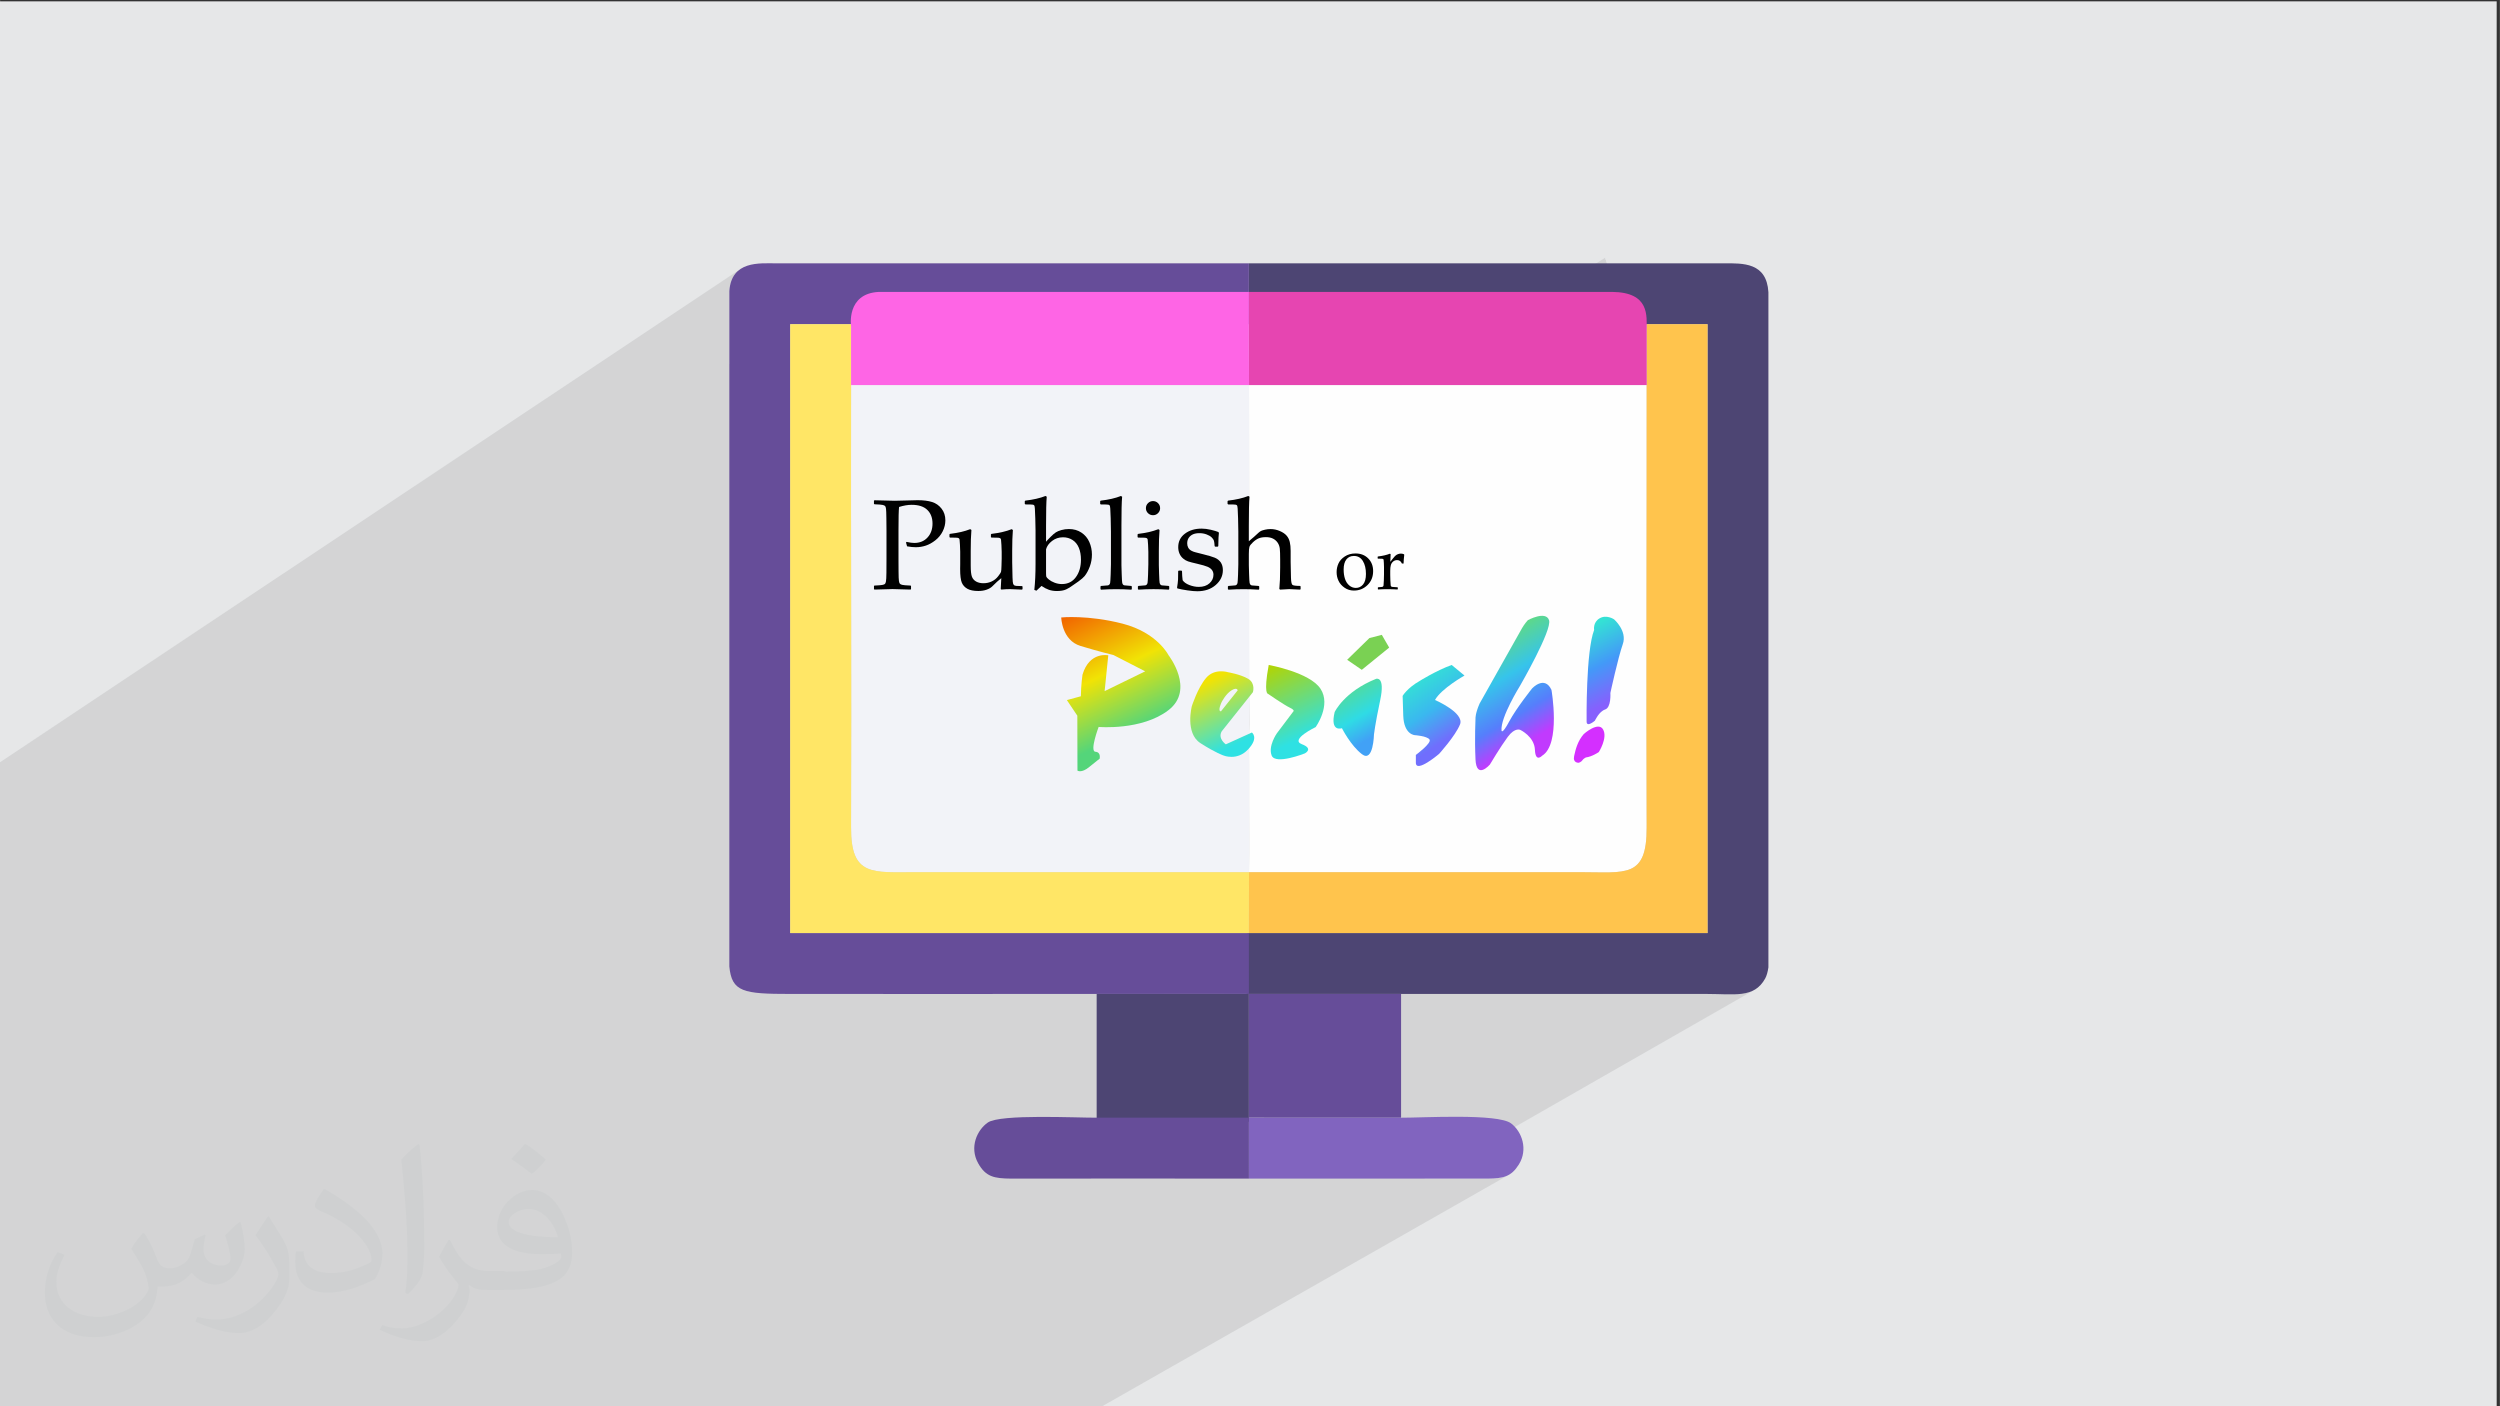 <?xml version="1.0" encoding="UTF-8"?>
<!DOCTYPE svg PUBLIC "-//W3C//DTD SVG 1.1//EN" "http://www.w3.org/Graphics/SVG/1.1/DTD/svg11.dtd">
<!-- Creator: CorelDRAW 2020 (64-Bit) -->
<svg xmlns="http://www.w3.org/2000/svg" xml:space="preserve" width="3.703in" height="2.083in" version="1.1" style="shape-rendering:geometricPrecision; text-rendering:geometricPrecision; image-rendering:optimizeQuality; fill-rule:evenodd; clip-rule:evenodd"
viewBox="0 0 3703.33 2083.33"
 xmlns:xlink="http://www.w3.org/1999/xlink"
 xmlns:xodm="http://www.corel.com/coreldraw/odm/2003">
 <rect x="0" y="0" width="3703.33" height="2083.33" fill="#333333" stroke="none"/>
 <defs>
  <style type="text/css">
   <![CDATA[
    .fil5 {fill:#4D4573}
    .fil6 {fill:#664D99}
    .fil9 {fill:#8164BF}
    .fil20 {fill:#E645B1}
    .fil0 {fill:#E6E7E8}
    .fil3 {fill:#F2F3F8}
    .fil21 {fill:#FE65E5}
    .fil4 {fill:#FEFEFE}
    .fil8 {fill:#FFC44D}
    .fil7 {fill:#FFE666}
    .fil19 {fill:black;fill-rule:nonzero}
    .fil14 {fill:#7AD153;fill-rule:nonzero}
    .fil18 {fill:#D42FFF;fill-rule:nonzero}
    .fil1 {fill:#373435;fill-opacity:0.031}
    .fil2 {fill:#373435;fill-opacity:0.102}
    .fil16 {fill:url(#id0);fill-rule:nonzero}
    .fil13 {fill:url(#id1);fill-rule:nonzero}
    .fil11 {fill:url(#id2);fill-rule:nonzero}
    .fil10 {fill:url(#id3);fill-rule:nonzero}
    .fil17 {fill:url(#id4);fill-rule:nonzero}
    .fil12 {fill:url(#id5);fill-rule:nonzero}
    .fil15 {fill:url(#id6);fill-rule:nonzero}
   ]]>
  </style>
  <linearGradient id="id0" gradientUnits="userSpaceOnUse" x1="2195.76" y1="960.26" x2="2275.07" y2="1093.01">
   <stop offset="0" style="stop-opacity:1; stop-color:#5DD88B"/>
   <stop offset="0.349" style="stop-opacity:1; stop-color:#36C4EB"/>
   <stop offset="0.722" style="stop-opacity:1; stop-color:#567EFC"/>
   <stop offset="1" style="stop-opacity:1; stop-color:#C13AFE"/>
  </linearGradient>
  <linearGradient id="id1" gradientUnits="userSpaceOnUse" x1="2000.68" y1="1025.67" x2="2037.15" y2="1089.48">
   <stop offset="0" style="stop-opacity:1; stop-color:#4DDBA6"/>
   <stop offset="0.51" style="stop-opacity:1; stop-color:#2FDBE5"/>
   <stop offset="1" style="stop-opacity:1; stop-color:#41A1F6"/>
  </linearGradient>
  <linearGradient id="id2" gradientUnits="userSpaceOnUse" x1="1790.55" y1="1008.87" x2="1835.32" y2="1101.41">
   <stop offset="0" style="stop-opacity:1; stop-color:#F1E305"/>
   <stop offset="1" style="stop-opacity:1; stop-color:#2EE1E3"/>
  </linearGradient>
  <linearGradient id="id3" gradientUnits="userSpaceOnUse" x1="1660.04" y1="1090.24" x2="1576.45" y2="915.45">
   <stop offset="0" style="stop-opacity:1; stop-color:#54D57A"/>
   <stop offset="0.478" style="stop-opacity:1; stop-color:#F1E305"/>
   <stop offset="1" style="stop-opacity:1; stop-color:#F26600"/>
  </linearGradient>
  <linearGradient id="id4" gradientUnits="userSpaceOnUse" x1="2340.36" y1="937.31" x2="2392.13" y2="1035.59">
   <stop offset="0" style="stop-opacity:1; stop-color:#34E1D5"/>
   <stop offset="0.51" style="stop-opacity:1; stop-color:#4399F8"/>
   <stop offset="1" style="stop-opacity:1; stop-color:#8660FD"/>
  </linearGradient>
  <linearGradient id="id5" gradientUnits="userSpaceOnUse" x1="1878.64" y1="986.89" x2="1929.11" y2="1093.37">
   <stop offset="0" style="stop-opacity:1; stop-color:#B3D401"/>
   <stop offset="1" style="stop-opacity:1; stop-color:#2EE1E3"/>
  </linearGradient>
  <linearGradient id="id6" gradientUnits="userSpaceOnUse" x1="2099.92" y1="1004.53" x2="2154.74" y2="1087.25">
   <stop offset="0" style="stop-opacity:1; stop-color:#34E1D5"/>
   <stop offset="0.51" style="stop-opacity:1; stop-color:#3AB8EF"/>
   <stop offset="1" style="stop-opacity:1; stop-color:#706EFD"/>
  </linearGradient>
 </defs>
 <g id="Layer_x0020_1">
  <polygon class="fil0" points="-4.79,2 3698.54,2 3698.54,2085.19 -4.79,2085.19 "/>
  <path class="fil1" d="M214.35 1827.91c7,11 12,21 16,32 3,7 5,19 21,19 5,0 11,-1 17,-5 7,-3 12,-9 14,-17l6 -21 15 -7 1 1c-2,8 -3,16 -3,21 0,18 15,24 27,24 7,0 13,-4 13,-10 0,-8 -4,-23 -8,-35 7,-7 14,-14 22,-20l1 1c4,15 6,30 6,40 0,10 -4,20 -8,27 -7,14 -20,25 -36,25 -12,0 -25,-6 -34,-17l-1 0c-9,11 -22,20 -43,20l-7 0c-1,14 -4,24 -9,33 -13,25 -50,42 -85.01,42 -49,0 -73.01,-28 -73.01,-66 0,-23 8,-45 19,-60l10 4c-7,14 -12,27 -12,40 0,35 29,52 62,52 31,0 68.01,-19 75.01,-42 -3,-25 -12,-36 -26,-59 4,-7 10,-15 17,-23l1 0 0 0 0 0 0 0 2 1 0 0 0.02 -0.01 -0.01 0.01 0 0 0 0 0 0 0 0 0 0 0 0 0 0 0 0 0 0 0 0 0 0zm564.05 -133.01c10,6 20,14 30,23 -6,8 -12,15 -21,21 -10,-8 -20,-15 -30,-22 7,-8 14,-15 20,-22l0 0 0 0 0 0 1 0 0 0 0 0zm5 96.01c-17,0 -30,11 -30,19 0,17 33,23 73.01,23 -5,-20 -22,-42 -43,-42l-0.01 0zm-37 93.01c22,0 41,-1 55,-4 16,-4 30,-12 30,-18 0,-2 0,-3 -1,-5 -9,1 -19,1 -29,1 -29,0 -52,-7 -61,-23 -2,-5 -4,-10 -4,-16 0,-16 7,-32 19,-42 10,-9 21,-14 33,-14 20,0 37,16 48,42 6,14 11,30 11,51 0,14 -4,25 -12,34 -16,15 -45,21 -90.01,21l-20 0 0 0 -5 0c-11,0 -19,-2 -25,-7l-1 0c0,3 1,5 1,7 0,10 -3,23 -10,33 -20,30 -42,43 -60,43 -19,0 -42,-7 -63,-17l4 -7c7,3 16,5 29,5 34,0 78.01,-33 84.01,-64 -1,-3 -4,-6 -7,-10 -10,-12 -16,-22 -22,-32 5,-10 10,-18 14,-25l2 0c14,29 28,46 57,46l5 0 0 0 21 0 0 0 0 0 0 0 -3 1 0 0 0 0zm-146.01 31c2,-14 3,-29 3,-43l0 -21c0,-39 -5,-96.01 -9,-133.01 7,-8 17,-17 25,-23l2 1c5,47 7,101.01 7,151.01 0,13 -1,26 -2,35 -1,12 -8,21 -22,35l-3 -1 0 0 0 0 0 0 -1 -1 0 0 0 0zm-151.02 -62.01c1,18 10,33 41,33 20,0 36,-5 55,-14 3,-1 5,-3 5,-5 0,-12 -9,-27 -24,-41 -14,-13 -34,-25 -52,-32 -6,-3 -8,-5 -8,-8 0,-5 7,-16 13,-24l2 0c20,11 43,27 60,44 15,16 25,33 25,51 0,13 -4,26 -11,38 -22,11 -46,20 -70.01,20 -29,0 -48,-14 -48,-45 0,-3 0,-9 1,-16l10 0 0 0 0 0 0 0 1 -1 0 0 0 0 0.01 0zm-52 -52l18 29c7,11 13,22 13,41l0 24c0,19 -12,39 -32,60 -15,14 -29,20 -42,20 -19,0 -40,-6 -65,-17l3 -7c8,2 17,4 28,4 36,0 72.01,-26 89.01,-58 2,-4 3,-7 3,-9 0,-4 -2,-8 -4,-11 -9,-17 -19,-33 -30,-47 6,-9 12,-18 18,-27l1 0 0 -2 0 0 0 0 -0.01 0z"/>
  <polygon class="fil2" points="2114.7,1745.98 2124.86,1745.99 2135.03,1746 2145.19,1746 2155.36,1746.01 2165.52,1746.02 2175.69,1746.03 2185.85,1746.04 2204.19,1746.04 2208.33,1745.96 2212.22,1745.81 2215.89,1745.57 2219.34,1745.21 2222.59,1744.72 2225.67,1744.09 2228.58,1743.28 2231.35,1742.28 2233.97,1741.07 1629.81,2084.93 1609.35,2084.93 1591.52,2084.93 1518.03,2084.93 1459.07,2084.93 1332.2,2084.93 1313.44,2084.93 1275.19,2084.93 1270.07,2084.93 1264.95,2084.93 1259.8,2084.93 1124.45,2084.93 1114.53,2084.93 1052.85,2084.93 1030.04,2084.93 989.41,2084.93 976.86,2084.93 935.92,2084.93 922.31,2084.93 906.6,2084.93 845.63,2084.93 837.31,2084.93 815.53,2084.93 815.52,2084.93 812.18,2084.93 800.46,2084.93 752.78,2084.93 735.31,2084.93 735.17,2084.93 732.92,2084.93 731.63,2084.93 729.82,2084.93 689.07,2084.93 671.61,2084.93 671.39,2084.93 669.41,2084.93 666.66,2084.93 665.94,2084.93 658.69,2084.93 657.78,2084.93 646.2,2084.93 645.61,2084.93 617.46,2084.93 615.65,2084.93 614.55,2084.93 600.98,2084.93 575.72,2084.93 570.65,2084.93 555.65,2084.93 552.91,2084.93 529.96,2084.93 528.56,2084.93 523.98,2084.93 521.96,2084.93 520.49,2084.93 498.58,2084.93 498.2,2084.93 496.8,2084.93 482.06,2084.93 476.49,2084.93 454.39,2084.93 432.63,2084.93 426.11,2084.93 392.69,2084.93 387.16,2084.93 377.89,2084.93 377.8,2084.93 368.47,2084.93 367.12,2084.93 339.88,2084.93 336.75,2084.93 335.41,2084.93 329.06,2084.93 323.32,2084.93 318.32,2084.93 310.46,2084.93 290.91,2084.93 289.95,2084.93 284.32,2084.93 265.14,2084.93 261.28,2084.93 251.07,2084.93 228.76,2084.93 227.72,2084.93 225.61,2084.93 213.35,2084.93 211.85,2084.93 193.83,2084.93 175.1,2084.93 169.13,2084.93 169.09,2084.93 165.47,2084.93 126.4,2084.93 102.57,2084.93 96.3,2084.93 96.01,2084.93 94.13,2084.93 92.57,2084.93 91.45,2084.93 88.5,2084.93 83.5,2084.93 81.3,2084.93 78.43,2084.93 75.36,2084.93 70.91,2084.93 70.45,2084.93 70.25,2084.93 70.18,2084.93 67.32,2084.93 66.98,2084.93 66.15,2084.93 65.54,2084.93 54.86,2084.93 53.02,2084.93 52.14,2084.93 47.78,2084.93 47.71,2084.93 46.44,2084.93 45.85,2084.93 44.67,2084.93 40.54,2084.93 36.97,2084.93 34.45,2084.93 32.2,2084.93 29.85,2084.93 29.79,2084.93 29.73,2084.93 29.48,2084.93 29.27,2084.93 28.24,2084.93 26.34,2084.93 23.45,2084.93 22.64,2084.93 22.63,2084.93 20.4,2084.93 19.91,2084.93 19.49,2084.93 10.14,2084.93 8.13,2084.93 2.54,2084.93 -0.77,2084.93 -1.67,2084.93 -1.67,2084.82 -1.67,2082.26 -1.67,2079.36 -1.67,2077.43 -1.67,2077.43 -1.67,2073.89 -1.67,2064.76 -1.67,2062.61 -1.67,2062.17 -1.67,2061.7 -1.67,2057.33 -1.67,2057.3 -1.67,2055.06 -1.67,2048.08 -1.67,2046.92 -1.67,2046.51 -1.67,2045.64 -1.67,2043.31 -1.67,2038.39 -1.67,2030.26 -1.67,2025.3 -1.67,2018.63 -1.67,2018.44 -1.67,2017.87 -1.67,2016.87 -1.67,2009.67 -1.67,2008.97 -1.67,2007.33 -1.67,2005.05 -1.67,2004.91 -1.67,2004.88 -1.67,2003.61 -1.67,2003.13 -1.67,2000.02 -1.67,1999.81 -1.67,1997.33 -1.67,1992.63 -1.67,1992.57 -1.67,1992.56 -1.67,1988.26 -1.67,1987.8 -1.67,1984.2 -1.67,1982.83 -1.67,1980.54 -1.67,1980.47 -1.67,1978.72 -1.67,1977.49 -1.67,1976.08 -1.67,1973.65 -1.67,1973.3 -1.67,1965.6 -1.67,1965.34 -1.67,1963.35 -1.67,1961.61 -1.67,1961.46 -1.67,1960.88 -1.67,1960.54 -1.67,1959.45 -1.67,1956.45 -1.67,1954.36 -1.67,1954 -1.67,1953.35 -1.67,1953.09 -1.67,1952.75 -1.67,1950.39 -1.67,1950.08 -1.67,1949.22 -1.67,1946.81 -1.67,1946.29 -1.67,1942.7 -1.67,1941 -1.67,1940.56 -1.67,1940.5 -1.67,1939.23 -1.67,1939.04 -1.67,1938.78 -1.67,1937.55 -1.67,1937.35 -1.67,1937.25 -1.67,1936.94 -1.67,1934.64 -1.67,1934.36 -1.67,1928.89 -1.67,1928.65 -1.67,1926.18 -1.67,1924.97 -1.67,1923.56 -1.67,1922.6 -1.67,1922.25 -1.67,1920.33 -1.67,1919.87 -1.67,1918.63 -1.67,1918.19 -1.67,1917.44 -1.67,1916.38 -1.67,1913.67 -1.67,1912.63 -1.67,1910.84 -1.67,1908.76 -1.67,1908.68 -1.67,1907.06 -1.67,1905.46 -1.67,1902.91 -1.67,1901.6 -1.67,1900.88 -1.67,1900.6 -1.67,1899.61 -1.67,1899.4 -1.67,1898.07 -1.67,1897.02 -1.67,1896.77 -1.67,1895.92 -1.67,1893.3 -1.67,1893.05 -1.67,1891.91 -1.67,1891.65 -1.67,1889.12 -1.67,1887.85 -1.67,1884.25 -1.67,1883.9 -1.67,1880.69 -1.67,1875.56 -1.67,1866.74 -1.67,1866.08 -1.67,1865.39 -1.67,1864.04 -1.67,1863.26 -1.67,1860.02 -1.67,1857.63 -1.67,1855.54 -1.67,1855.39 -1.67,1852.33 -1.67,1847.24 -1.67,1846.92 -1.67,1842.55 -1.67,1841.45 -1.67,1841.15 -1.67,1840.91 -1.67,1840.4 -1.67,1837.89 -1.67,1836.18 -1.67,1831.92 -1.67,1828.63 -1.67,1828.28 -1.67,1827.56 -1.67,1826.89 -1.67,1826.36 -1.67,1824.82 -1.67,1823.62 -1.67,1822.13 -1.67,1821.51 -1.67,1820.42 -1.67,1818.65 -1.67,1816.63 -1.67,1813.1 -1.67,1803.57 -1.67,1801.68 -1.67,1798.74 -1.67,1798.32 -1.67,1794.87 -1.67,1794.03 -1.67,1791.28 -1.67,1791.05 -1.67,1787.93 -1.67,1787.8 -1.67,1787.67 -1.67,1786.23 -1.67,1786.05 -1.67,1785.85 -1.67,1783.71 -1.67,1782.11 -1.67,1780.98 -1.67,1779.32 -1.67,1777.69 -1.67,1774.72 -1.67,1767.34 -1.67,1766.88 -1.67,1761.72 -1.67,1750.84 -1.67,1745.42 -1.67,1745.41 -1.67,1738.68 -1.67,1736.52 -1.67,1731.2 -1.67,1730.94 -1.67,1730.64 -1.67,1726.59 -1.67,1725.64 -1.67,1725.3 -1.67,1722.54 -1.67,1720.46 -1.67,1717.27 -1.67,1713.66 -1.67,1709.17 -1.67,1709.01 -1.67,1702.36 -1.67,1700.87 -1.67,1700.2 -1.67,1699.87 -1.67,1698.43 -1.67,1695.96 -1.67,1693.84 -1.67,1688.88 -1.67,1685.2 -1.67,1684.89 -1.67,1678.94 -1.67,1678.89 -1.67,1675.02 -1.67,1669.95 -1.67,1667.21 -1.67,1666.18 -1.67,1662.99 -1.67,1661.69 -1.67,1646.67 -1.67,1638.53 -1.67,1629.05 -1.67,1619.31 -1.67,1613.62 -1.67,1606.62 -1.67,1605.43 -1.67,1594.07 -1.67,1580.64 -1.67,1575.37 -1.67,1394.23 -1.67,1394.22 -1.67,1368.21 -1.67,1362.12 -1.67,1329.97 -1.67,1312.63 -1.67,1281.76 -1.67,1253.71 -1.67,1150.76 -1.67,1130.26 1097.14,398.28 1092.83,401.58 1089.02,405.65 1085.78,410.56 1083.2,416.39 1081.36,423.22 1080.33,431.12 1080.33,539.81 1170.52,480.3 1170.53,480.3 1215.7,480.3 1279.86,438.07 1274.77,441.46 1270.63,445.38 1267.35,449.69 1264.82,454.25 1262.96,458.91 1261.67,463.55 1260.85,468.02 1260.42,472.19 1260.28,475.91 1260.33,479.04 1260.41,480.3 1709.71,480.3 1850,390.11 1850,432.46 1850.04,432.44 1850.01,480.3 2170.19,480.3 2174.41,477.65 2170.25,480.3 2220.92,480.3 2377.76,381.84 2379.1,385.84 2380.54,390.4 2382.08,395.43 2383.7,400.84 2385.41,406.54 2387.18,412.43 2389,418.44 2390.87,424.46 2392.78,430.42 2394.72,436.22 2396.67,441.76 2398.63,446.97 2400.58,451.75 2402.52,456 2404.43,459.65 2406.31,462.59 2411.44,461.52 2416.36,460.44 2421.11,459.34 2425.7,458.24 2430.14,457.12 2434.46,455.99 2438.68,454.85 2442.81,453.7 2446.87,452.55 2450.89,451.39 2454.87,450.22 2458.84,449.05 2462.82,447.87 2466.82,446.7 2470.87,445.51 2474.98,444.33 2479.17,443.14 2483.46,441.96 2487.87,440.77 2492.42,439.59 2497.12,438.41 2502,437.22 2507.07,436.05 2512.35,434.88 2517.86,433.71 2523.62,432.55 2529.65,431.4 2535.96,430.25 2542.58,429.11 2549.52,427.98 2556.81,426.86 2564.45,425.76 2476.53,480.3 2529.47,480.3 2529.47,1382.26 2373.37,1472.45 2385.53,1472.45 2399.62,1472.45 2413.71,1472.45 2427.81,1472.45 2441.9,1472.45 2455.99,1472.45 2470.09,1472.45 2484.18,1472.45 2498.27,1472.45 2512.36,1472.45 2526.46,1472.45 2534.36,1472.52 2541.94,1472.69 2549.18,1472.9 2556.1,1473.07 2562.7,1473.16 2568.98,1473.09 2574.94,1472.79 2580.59,1472.21 2585.94,1471.28 2590.97,1469.94 2595.7,1468.12 2600.12,1465.76 2110.39,1745.98 2110.39,1745.98 2109.44,1746.52 "/>
  <g id="_2847198393744">
   <path class="fil0" d="M1724.1 1172.47l83.5 11.76c6.06,-60.17 25.35,-106.88 37.01,-160.43l-81.87 -26.88c-7.52,36.96 -44.9,140.44 -38.64,175.55z"/>
   <path class="fil0" d="M2377.76 381.84c6.83,19.68 18.63,67.07 28.55,80.75 55.79,-11.35 74.62,-25.08 158.14,-36.84l-11.74 -85.13c-64.38,7.41 -117.07,25.46 -174.95,41.21l-0 0.01z"/>
   <path class="fil0" d="M2118.65 622.95c13.19,-5.98 23.04,-16.64 33.67,-24.52 11.47,-8.48 22.07,-16.53 33.28,-24.11 14.91,-10.11 52.95,-36.5 70.02,-42.76l-41.06 -75.41c-35.94,12.9 -124.2,79.83 -148.5,101.52l52.59 65.28z"/>
   <path class="fil0" d="M1856.01 801.3c-6.72,9.3 -13.5,19.27 -18.12,31.04l2.36 1.8c16.09,12.24 53.36,31.75 71.38,40.01 15.97,-23.92 29.11,-47.89 44.44,-70.3 9.83,-14.35 43.12,-55.34 47.47,-67.55 -19.92,-9.63 -48.76,-41.5 -64.84,-50.18 -15.5,12.83 -71.33,91.44 -82.69,115.19l-0 -0.01z"/>
   <path class="fil0" d="M1713 1354.47c2.11,32.13 12.51,154.47 25.03,174.94l81.14 -20.02c-1.74,-23.89 -9.69,-53.59 -13.09,-79.36 -3.67,-27.74 -5.79,-54.16 -7.08,-81.97 -15.63,0.46 -31.26,1.16 -46.88,1.78l-31.41 1.85c-8.74,2 -4.74,1.15 -7.71,2.78l-0 -0z"/>
   <path class="fil3" d="M1850.2 1292.08c0.89,-34.78 0.2,-70.37 0.2,-105.24 0,-18.04 0,-36.08 0,-54.12 0,-113.33 6.16,-239.8 0.1,-350.34l-0.29 -211.93 -589.5 -0.01c-0.47,218.48 0.78,437.03 -0.04,655.49 -0.28,72.7 31.46,66.15 96.25,66.15l493.27 0 0.01 0z"/>
   <path class="fil4" d="M1850.5 782.37c-0.27,273.76 1.14,241.09 0.71,290.18 -1.6,21.18 -0.81,38.36 -0.81,60.16 0,18.04 0,36.08 0,54.12 0,34.87 0.69,70.46 -0.2,105.24l489.86 0c68.24,0 99.52,9.48 99.24,-66.15 -0.81,-218.44 0.16,-437.01 -0.02,-655.46l-589.06 -0.01 0.29 211.93 -0.01 -0.01z"/>
   <path class="fil5" d="M1850 480.3l679.46 0 0 901.95 -681.81 0 -1.15 90.19 228.98 0.01c150.33,0 300.64,0 450.97,0 43.05,0 71.85,6.97 88.42,-22.83 2.24,-4.03 3.77,-9.73 4.79,-16.48l0 -92.98 0 -907.27c-2.65,-44.39 -37.85,-42.87 -66.14,-42.8 -38.07,0.1 -665.45,0 -703.53,0l0.01 90.2 0 0.01z"/>
   <path class="fil6" d="M1624.51 1472.44l225.51 0.01 -0.02 -90.19 -679.47 0 0 -901.95 679.48 0 -0.01 -90.2c-37.07,0 -663.44,0.05 -700.52,0 -24.49,-0.03 -65.99,-4.16 -69.15,41.02l0 229.57 0 676.47 0 94.55c3.6,37.91 20.81,40.74 90.19,40.74 151.33,0 302.66,0.15 453.98,-0.01l0.01 -0.01z"/>
   <path class="fil7" d="M1850 1382.26l0.2 -90.18 -493.27 0c-64.79,0 -96.53,6.54 -96.26,-66.15 0.82,-218.46 -0.43,-437.01 0.04,-655.49l0 -90.13 -90.19 0 0 901.95 679.47 0 0.01 0z"/>
   <path class="fil8" d="M2439.28 570.46c0.18,218.46 -0.8,437.02 0.02,655.46 0.28,75.63 -31,66.15 -99.24,66.15l-489.86 0 -0.2 90.18 679.47 0 0 -901.95 -90.2 0 0.01 90.16 0 -0z"/>
   <polygon class="fil5" points="1624.51,1661.79 1850.04,1661.8 1850.01,1472.45 1624.51,1472.44 "/>
   <polygon class="fil6" points="1850.04,1655.8 2075.48,1655.81 2075.48,1472.45 1850.01,1472.45 "/>
   <path class="fil9" d="M1850.05 1746.04l5.26 0 5.26 0c108.42,-0.01 216.86,-0.14 325.28,0l18.34 0c22.74,-0.28 34.41,-2.78 45.76,-20.95 13.75,-22.02 4.94,-48.34 -11.49,-60.85 -19.76,-15.05 -131.31,-8.28 -162.98,-8.42l-225.44 -0.01 0.01 90.24 0 -0.01z"/>
   <path class="fil6" d="M1850.05 1746.04l-0.01 -90.24 -225.53 -0.01c-30.11,0.21 -142.7,-5.66 -161.24,7.17 -15.92,11.02 -27.6,36.46 -14.36,60.25 11.28,20.26 23.87,22.61 48.8,22.83l14 0c111,-0.28 222.04,-0.01 333.04,0l5.31 0 -0.01 0z"/>
   <path class="fil10" d="M1572.01 914.73c0,0 0.82,33.76 28.54,42.2 27.71,8.44 48.83,13.46 48.83,13.46l47.02 24.13 -60.11 29.35 5.43 -53.07c0,0 -27.95,-6.02 -38.2,28.74 0,0 -2.22,14.87 -2.43,31.95l-20.71 5.64 15.48 23.1 0.2 81.4c0,0 5.85,4.24 17.5,-5.43 11.65,-9.64 15.28,-12.06 15.28,-12.06 0,0 2.6,-9.84 -6.22,-10.46 -8.85,-0.61 4.82,-36.77 4.82,-36.77 0,0 63.94,5.64 103.51,-24.91 39.6,-30.55 0,-81.4 0,-81.4 0,0 -16.47,-33.35 -67.93,-46.65 -51.46,-13.29 -91,-9.22 -91,-9.22l-0.01 0z"/>
   <path class="fil11" d="M1854.41 1085.18l-38.58 17.49c0,0 -12.37,-8.44 -6.02,-19.31l46.13 -57.89c0,0 4.27,-13.26 -7.07,-19.89 -11.35,-6.63 -29.42,-9.64 -29.42,-9.64 0,0 -20.2,-6.63 -32.87,8.44 -12.68,15.07 -21.12,41.89 -21.12,41.89 0,0 -10.25,39.81 12.68,54.57 22.93,14.76 34.38,18.39 34.38,18.39 0,0 19.92,8.44 36.36,-9.06 16.4,-17.46 5.54,-25.01 5.54,-25.01l-0.01 0.02zm-44.83 -44.94c0,0 6.02,-12.2 14.63,-17.5 8.61,-5.3 9.19,0 9.19,0l-24.74 31.06c-5.57,0 0.92,-13.57 0.92,-13.57l0 0.01z"/>
   <path class="fil12" d="M1879.39 985.09c0,0 60.69,10.8 76.78,35.33 16.09,24.57 -7.24,56.72 -7.24,56.72 0,0 -38.58,18.49 -20.5,25.32 18.08,6.83 4.41,13.67 4.41,13.67 0,0 -43.43,17.29 -49.04,3.21 -5.64,-14.08 7.66,-32.98 7.66,-32.98l24.54 -32.57c0,0 2.53,-1.71 -5.74,-5.64 -8.27,-3.93 -31.95,-20.3 -31.95,-20.3 0,0 -6.97,0.61 1.09,-42.78l-0.01 0.02z"/>
   <path class="fil13" d="M1977.05 1054.97c0,0 13.67,-30.11 61.51,-49.38 0,0 13.67,-4.44 6.02,31.54 -7.65,35.98 -9.26,50.88 -9.26,50.88 0,0 -0.82,42.2 -17.7,29.35 -16.88,-12.85 -29.76,-38.58 -29.76,-38.58 0,0 -18.01,6.66 -10.8,-23.82l-0.01 0.01z"/>
   <polygon class="fil14" points="2017.27,992.3 2057.86,959.36 2046.93,940.46 2028.51,945.28 1995.57,977.44 "/>
   <path class="fil15" d="M2102.8 1008.91c0,0 24.43,-15.38 47.63,-23.82l19 15.69c0,0 -34.38,19.31 -43.7,36.19 0,0 44.01,19 37.07,36.19 -6.94,17.19 -31.06,43.7 -31.06,43.7 0,0 -34.37,29.25 -34.37,12.95l0 -11.45c0,0 24.13,-17.8 20.2,-22.93 -3.93,-5.13 -21.39,-6.32 -21.39,-6.32 0,0 -16.57,-0.2 -17.5,-29.18 -0.89,-29.01 -0.89,-29.01 -0.89,-29.01 0,0 6.59,-11.52 25.01,-22l-0 -0.01z"/>
   <path class="fil16" d="M2263.3 918.73c0,0 26.52,-14.49 31.37,0 4.85,14.49 -43.02,97.29 -43.02,97.29 0,0 -29.35,47.02 -27.34,66.33 0,0 0.61,6.59 11.31,-13.46 10.7,-20.06 34.07,-49.14 34.07,-49.14 0,0 18.35,-19.78 28.6,2.32 0,0 14.08,80.41 -13.87,97.49 0,0 -9.84,10.66 -10.66,-8.85 -0.82,-19.51 -21.5,-29.35 -21.5,-29.35 0,0 -7.82,-4.41 -18.69,10.25 -10.87,14.66 -26.52,41.01 -26.52,41.01 0,0 -19.89,23.1 -21.32,-7.65 -1.43,-30.76 0,-60.69 0,-60.69 0,0 -0.41,-7.14 6.02,-21.91l63.01 -111.94c0,0 3.62,-6.36 8.54,-11.69l-0 -0.01z"/>
   <path class="fil17" d="M2350.33 1068.88c0,-2.12 -1.2,-103.74 11.14,-135.69 0,0 -2.12,-11.14 8.13,-17.19 10.25,-6.02 21.39,1.5 21.39,1.5 0,0 19.89,17.19 12.95,36.77 -6.94,19.58 -18.39,72.31 -18.39,72.31 0,0 1.43,21.46 -7.72,24.46 -9.16,3.01 -15.2,16.57 -15.2,16.57 0,0 -12.27,10.76 -12.3,1.26l0 0z"/>
   <path class="fil18" d="M2346.1 1087.44c0,0 21.56,-19.31 28.64,-6.8 7.07,12.51 -6.32,33.46 -6.32,33.46 0,0 -9.94,6.94 -19.14,8 0,0 -3.76,1.81 -5.26,4.24 -1.5,2.43 -5.26,3.62 -5.26,3.62 0,0 -9.19,0.75 -6.94,-9.81 2.22,-10.53 5.4,-22.45 14.28,-32.7l0 -0.01z"/>
   <path class="fil19" d="M1380.69 743.7c-5.67,-1.81 -12.88,-2.7 -21.56,-2.7 -1.81,0 -6.56,0.14 -14.25,0.38 -7.28,0.31 -13.8,0.48 -19.65,0.48 -4.27,0 -14.25,-0.24 -29.9,-0.75l-0.75 0.65 0 4.65 0.75 0.65c6.59,0.24 10.73,0.58 12.4,1.02 1.68,0.44 2.8,0.99 3.42,1.67 0.61,0.69 1.02,2.05 1.3,4.1 0.28,2.05 0.44,6.63 0.52,13.7l0.17 18.18 0 43.12 -0.1 19.65c-0.07,6.63 -0.31,10.94 -0.69,12.85 -0.37,1.91 -0.92,3.18 -1.57,3.76 -0.65,0.58 -1.95,1.06 -3.86,1.44 -1.91,0.37 -5.78,0.69 -11.55,0.92l-0.75 0.55 0 4.65 0.75 0.75c15.65,-0.51 24.54,-0.75 26.65,-0.75 1.98,0 10.9,0.24 26.72,0.75l0.75 -0.75 0 -4.65 -0.75 -0.55c-6.59,-0.24 -10.73,-0.61 -12.41,-1.06 -1.67,-0.48 -2.8,-1.02 -3.38,-1.71 -0.58,-0.68 -1.03,-2.05 -1.37,-4.1 -0.31,-2.05 -0.52,-6.59 -0.55,-13.6l-0.1 -18.18 0 -43.13c0,-18.31 0.27,-29.87 0.85,-34.65 6.76,-2.12 12.98,-3.18 18.62,-3.18 10.35,0 18.11,2.53 23.24,7.55 5.13,5.02 7.69,11.76 7.69,20.23 0,8.37 -2.46,15.28 -7.42,20.64 -4.92,5.36 -11.48,8.06 -19.61,8.06 -2.9,0 -6.7,-0.51 -11.38,-1.57l-0.85 0.92 1.57 5.67c4.72,0.85 8.99,1.3 12.85,1.3 5.16,0 10.11,-0.79 14.9,-2.39 4.78,-1.57 9.5,-4.2 14.15,-7.86 4.65,-3.66 8.3,-8.1 10.9,-13.33 2.59,-5.23 3.93,-10.63 3.93,-16.2 0,-6.77 -1.88,-12.54 -5.61,-17.33 -3.72,-4.78 -8.41,-8.1 -14.08,-9.87l0.01 0.02z"/>
   <path class="fil19" d="M1511.32 868.16c-4.61,0 -7.35,-0.24 -8.3,-0.69 -0.92,-0.48 -1.67,-1.26 -2.19,-2.43 -0.51,-1.16 -0.85,-4.37 -0.99,-9.64 -0.31,-14.28 -0.48,-21.9 -0.48,-22.83l0 -16.4c0,-12.54 0.34,-22.89 1.02,-31.03l-1.78 -1.2c-8.13,3.25 -18.15,5.57 -30,6.97l-0.75 0.75 0 4 0.85 0.75 7.83 0.1c2.43,0 4.03,0.24 4.85,0.69 0.82,0.48 1.3,1.2 1.43,2.19 0.14,0.99 0.34,3.62 0.61,7.93 0.28,4.3 0.38,7.65 0.38,10.15l0 10.05 -0.28 10.42c-0.13,5.16 -0.37,8.3 -0.75,9.4 -0.38,1.13 -1.81,3.28 -4.34,6.52 -2.53,3.25 -5.64,5.74 -9.36,7.48 -3.72,1.78 -7.86,2.67 -12.41,2.67 -4.1,0 -7.65,-0.82 -10.63,-2.46 -2.97,-1.64 -5.09,-4.04 -6.29,-7.14 -1.2,-3.11 -1.81,-8.65 -1.81,-16.57l0 -21.7c0,-12.54 0.34,-22.89 1.03,-31.03l-1.78 -1.19c-8.13,3.24 -18.15,5.57 -30,6.97l-0.75 0.75 0 4 0.85 0.75 7.82 0.11c2.43,0 4.04,0.24 4.85,0.68 0.82,0.48 1.3,1.2 1.44,2.19 0.17,0.99 0.34,3.62 0.61,7.93 0.24,4.27 0.37,7.66 0.37,10.15l0 18.18 -0.1 7.35c0,9.5 0.82,16.2 2.43,20.09 1.61,3.9 4.37,6.94 8.24,9.13 3.86,2.19 9.3,3.31 16.26,3.31 4.58,0 8.68,-0.65 12.3,-1.95 3.59,-1.3 6.35,-2.91 8.3,-4.85 5.02,-5.09 9.5,-9.16 13.43,-12.2 -0.17,4.41 -0.48,9.77 -0.85,16.13l0.85 0.75c4.96,-0.44 9.33,-0.65 13.12,-0.65 2.97,0 8.85,0.24 17.6,0.75l0.75 -0.85 0 -3.72 -0.85 -0.75 -2.57 0 0.03 0.01z"/>
   <path class="fil19" d="M1601.84 788.95c-5.3,-3.49 -11.48,-5.23 -18.48,-5.23 -3.86,0 -7.52,0.52 -11.04,1.5 -3.52,0.99 -6.29,2.15 -8.3,3.45 -2.02,1.3 -4.65,3.56 -7.86,6.76 -3.21,3.21 -5.43,5.57 -6.63,7.14l0 -23.75c0,-21.49 0.34,-35.81 1.02,-42.95l-1.78 -1.13c-8.13,3.24 -18.15,5.54 -30,6.9l-0.75 0.85 0 3.93 0.85 0.85c6.63,0 10.42,0.14 11.31,0.38 0.89,0.24 1.54,0.61 1.91,1.13 0.38,0.52 0.69,2.12 0.89,4.89 0.2,2.77 0.41,7.55 0.61,14.39l0.37 17.87 0 49.38c0,14.42 -0.58,27.27 -1.78,38.58l3.07 1.2 7.55 -7.07c3.8,2.6 7.45,4.51 11,5.74 3.56,1.19 7.48,1.81 11.82,1.81 5.61,0 10.15,-0.79 13.63,-2.39 3.49,-1.61 9.57,-5.5 18.22,-11.79 4.41,-3.21 7.48,-5.91 9.22,-8 2.91,-3.65 5.47,-8.33 7.59,-13.98 2.12,-5.64 3.21,-11.62 3.21,-17.87 0,-6.59 -1.3,-12.78 -3.86,-18.59 -2.6,-5.88 -6.53,-10.52 -11.83,-14.01l0.03 0zm-8.13 66.05c-4.99,6.83 -11.89,10.25 -20.74,10.25 -3.72,0 -7.31,-0.69 -10.8,-2.02 -3.49,-1.33 -6.32,-2.91 -8.51,-4.75 -2.22,-1.84 -3.45,-3.21 -3.72,-4.1 -0.27,-0.89 -0.41,-2.8 -0.41,-5.74l0 -34.92c1.23,-4.58 4.2,-8.72 8.89,-12.34 4.68,-3.62 10.11,-5.43 16.26,-5.43 5.23,0 9.91,1.33 14.08,4 4.17,2.67 7.28,6.52 9.37,11.58 2.08,5.06 3.11,10.9 3.11,17.46 0,10.52 -2.49,19.17 -7.52,26l-0.01 0.01z"/>
   <path class="fil19" d="M1665.68 867.17c-0.82,-0.14 -1.5,-0.51 -2.05,-1.06 -0.55,-0.55 -0.99,-1.47 -1.26,-2.7 -0.27,-1.23 -0.55,-5.57 -0.78,-12.98 -0.24,-7.41 -0.38,-11.82 -0.38,-13.19l0 -58.4c0,-21.49 0.34,-35.81 1.03,-42.95l-1.78 -1.13c-8.13,3.25 -18.15,5.54 -30,6.9l-0.75 0.85 0 3.93 0.85 0.85c6.59,0 10.35,0.14 11.28,0.37 0.92,0.24 1.57,0.61 1.95,1.13 0.37,0.51 0.69,2.08 0.89,4.75 0.2,2.67 0.41,7.45 0.61,14.35l0.37 19.75 0 48.25c0,3.48 -0.14,8.61 -0.41,15.41 -0.27,6.8 -0.51,10.8 -0.75,12.03 -0.2,1.2 -0.61,2.12 -1.2,2.7 -0.58,0.58 -1.26,0.99 -2.05,1.16 -0.79,0.17 -4.17,0.48 -10.22,0.85l-0.85 0.75 0 3.93 0.85 0.85c7.76,-0.51 15.21,-0.75 22.35,-0.75 7.21,0 14.69,0.24 22.45,0.75l0.75 -0.85 0 -3.93 -0.85 -0.75c-5.88,-0.48 -9.23,-0.72 -10.05,-0.89l0 0.02z"/>
   <path class="fil19" d="M1721.1 867.17c-0.82,-0.14 -1.5,-0.51 -2.05,-1.06 -0.55,-0.55 -0.99,-1.47 -1.27,-2.7 -0.27,-1.23 -0.54,-5.57 -0.78,-12.98 -0.24,-7.41 -0.38,-11.82 -0.38,-13.19l0 -21.05c0,-12.54 0.34,-22.89 1.03,-31.03l-1.78 -1.2c-8.13,3.25 -18.14,5.57 -30,6.97l-0.75 0.75 0 4 0.85 0.75 7.83 0.11c2.43,0 4.03,0.24 4.85,0.68 0.82,0.48 1.3,1.2 1.44,2.19 0.14,0.99 0.34,3.62 0.61,7.93 0.27,4.31 0.37,7.65 0.37,10.15l0 18.35c0,3.48 -0.13,8.61 -0.41,15.41 -0.27,6.8 -0.51,10.8 -0.75,12.03 -0.2,1.2 -0.61,2.12 -1.19,2.7 -0.58,0.58 -1.27,0.99 -2.05,1.17 -0.79,0.17 -4.17,0.48 -10.22,0.85l-0.85 0.75 0 3.93 0.85 0.85c7.76,-0.51 15.2,-0.75 22.35,-0.75 7.21,0 14.69,0.24 22.45,0.75l0.75 -0.85 0 -3.93 -0.85 -0.75c-5.88,-0.41 -9.23,-0.65 -10.05,-0.82l0 -0z"/>
   <path class="fil19" d="M1707.98 763.25c2.91,0 5.4,-1.02 7.45,-3.07 2.05,-2.05 3.08,-4.51 3.08,-7.35 0,-2.91 -1.03,-5.4 -3.08,-7.45 -2.05,-2.05 -4.54,-3.07 -7.45,-3.07 -2.87,0 -5.33,1.02 -7.41,3.07 -2.09,2.05 -3.11,4.54 -3.11,7.45 0,2.91 1.02,5.4 3.11,7.42 2.08,2.02 4.54,3 7.41,3z"/>
   <path class="fil19" d="M1799.59 826.23c-3.76,-1.54 -9.98,-3.39 -18.69,-5.5l-10.15 -2.59c-2.19,-0.51 -4.27,-1.33 -6.26,-2.46 -1.98,-1.13 -3.45,-2.67 -4.41,-4.51 -0.96,-1.84 -1.44,-3.96 -1.44,-6.32 0,-3.21 0.79,-5.98 2.39,-8.24 1.57,-2.26 3.65,-3.96 6.25,-5.09 2.56,-1.13 5.78,-1.67 9.53,-1.67 3.66,0 7.14,0.61 10.43,1.81 3.28,1.2 5.84,2.7 7.65,4.48 1.81,1.78 2.91,3.42 3.35,4.92 0.44,1.54 0.79,4.17 1.03,7.96l0.85 0.85 3.72 0 0.85 -0.86c0.14,-10.56 0.44,-17.08 0.92,-19.58l-0.85 -1.3c-2.56,-1.06 -6.29,-2.15 -11.17,-3.31 -4.92,-1.16 -9.43,-1.7 -13.6,-1.7 -9.88,0 -18.11,2.49 -24.74,7.48 -6.63,4.99 -9.91,11.65 -9.91,19.99 0,3.48 0.62,6.67 1.88,9.54 1.23,2.87 3.04,5.33 5.4,7.31 2.36,1.98 4.82,3.42 7.35,4.24 2.53,0.85 7.01,2.02 13.43,3.49 7.45,1.74 12.61,3.24 15.52,4.51 2.91,1.26 5.06,2.91 6.46,4.85 1.44,1.95 2.15,4.27 2.15,6.94 0,4.92 -1.98,9.12 -5.91,12.68 -3.93,3.55 -9.19,5.3 -15.79,5.3 -4.61,0 -9.26,-0.92 -13.98,-2.73 -4.72,-1.85 -8.03,-4.2 -9.98,-7.14 -0.51,-3.72 -0.82,-8.2 -0.92,-13.43l-0.85 -0.85 -4 0 -0.85 0.85c-0.07,6.29 -0.14,10.39 -0.17,12.33 -0.07,1.95 -0.24,3.89 -0.55,5.81l-0.92 6.25 0.48 1.2c4.1,1.06 9.06,2.02 14.86,2.87 5.81,0.85 10.66,1.3 14.59,1.3 11.11,0 20.23,-3.07 27.3,-9.23 7.07,-6.15 10.63,-13.5 10.63,-22.07 0,-4.48 -1.03,-8.27 -3.08,-11.41 -2.15,-3.04 -5.06,-5.4 -8.81,-6.94l0.01 -0.04z"/>
   <path class="fil19" d="M1914.38 866.28c-1.16,-1.13 -1.81,-4.61 -2.02,-10.52 -0.31,-14.42 -0.48,-22.14 -0.48,-23.2l0 -16.41c0,-5.26 -0.44,-9.7 -1.3,-13.33 -0.85,-3.59 -2.43,-6.73 -4.72,-9.36 -2.25,-2.63 -5.64,-4.92 -10.08,-6.83 -4.44,-1.91 -9.02,-2.87 -13.74,-2.87 -2.8,0 -5.5,0.31 -8.13,0.93 -2.63,0.61 -4.54,1.2 -5.74,1.78 -1.2,0.55 -2.43,1.44 -3.72,2.6 -4.48,4.24 -9.3,8.47 -14.52,12.74l0 -23c0,-21.5 0.34,-35.81 1.03,-42.95l-1.78 -1.13c-8.13,3.25 -18.14,5.54 -30,6.91l-0.75 0.85 0 3.93 0.85 0.85c6.59,0 10.35,0.14 11.28,0.38 0.93,0.24 1.57,0.61 1.95,1.13 0.37,0.51 0.65,2.08 0.89,4.75 0.2,2.67 0.41,7.45 0.61,14.35l0.37 19.75 0 48.25c0,3.48 -0.13,8.61 -0.41,15.41 -0.27,6.8 -0.51,10.8 -0.75,12.03 -0.24,1.23 -0.61,2.12 -1.2,2.7 -0.58,0.58 -1.26,0.99 -2.05,1.16 -0.79,0.17 -4.17,0.48 -10.19,0.85l-0.85 0.75 0 3.93 0.85 0.85c7.76,-0.52 15.2,-0.75 22.35,-0.75 7.21,0 14.7,0.24 22.45,0.75l0.75 -0.85 0 -3.93 -0.85 -0.75c-5.91,-0.37 -9.26,-0.65 -10.05,-0.78 -0.82,-0.14 -1.5,-0.51 -2.05,-1.06 -0.55,-0.55 -0.99,-1.47 -1.26,-2.7 -0.27,-1.23 -0.55,-5.57 -0.78,-12.98 -0.24,-7.41 -0.38,-11.82 -0.38,-13.19l0 -16.68c0,-5.23 0.31,-8.75 0.89,-10.56 0.58,-1.85 2.35,-4.1 5.26,-6.83 2.91,-2.74 5.81,-4.68 8.61,-5.81 2.84,-1.16 6.36,-1.71 10.59,-1.71 4.1,0 7.59,0.72 10.49,2.19 2.87,1.47 5.19,3.52 6.93,6.15 1.74,2.63 2.77,5.57 3.11,8.81 0.34,3.25 0.52,8.51 0.52,15.82l0 12.2c0,12.98 -0.41,23.51 -1.23,31.57l1.13 1.02c7.66,-0.51 12.17,-0.75 13.6,-0.75 2.8,0 8.13,0.24 16.03,0.75l0.75 -0.75 0 -4 -0.75 -0.75c-6.53,-0.04 -10.39,-0.58 -11.52,-1.71l0.01 -0z"/>
   <path class="fil19" d="M2007.97 819.91c-6.12,0 -11.41,1.47 -15.89,4.44 -4.48,2.94 -7.59,6.46 -9.4,10.52 -1.81,4.07 -2.7,8.27 -2.7,12.64 0,4.72 0.96,9.06 2.9,13.06 1.91,4 4.92,7.38 8.95,10.15 4.04,2.77 8.61,4.17 13.77,4.17 7.86,0 14.56,-2.7 20.13,-8.13 5.57,-5.43 8.34,-12.33 8.34,-20.74 0,-7.62 -2.43,-13.87 -7.28,-18.76 -4.85,-4.89 -11.1,-7.35 -18.83,-7.35l0.01 0zm11.24 45.89c-2.84,3.42 -6.43,5.16 -10.73,5.16 -3.66,0 -6.94,-1.23 -9.81,-3.69 -2.87,-2.46 -4.96,-5.7 -6.29,-9.77 -1.33,-4.07 -1.98,-8.65 -1.98,-13.81 0,-6.49 1.33,-11.48 4.03,-14.93 2.7,-3.45 6.39,-5.16 11.17,-5.16 5.78,0 10.18,2.5 13.26,7.48 3.07,4.99 4.58,11.41 4.58,19.2 0,6.91 -1.4,12.1 -4.24,15.52l0.01 0z"/>
   <path class="fil19" d="M2079.8 821.1c-1.43,-0.65 -2.97,-0.99 -4.58,-0.99 -1.47,0 -2.9,0.28 -4.3,0.79 -1.4,0.51 -2.6,1.23 -3.66,2.19 -1.06,0.93 -2.26,2.26 -3.62,4l-4.13 5.23c0.1,-5.43 0.27,-9.23 0.51,-11.35l-1.06 -0.72c-4.82,1.91 -10.73,3.28 -17.74,4.13l-0.44 0.44 0 2.36 0.52 0.44 4.61 0.07c1.44,0 2.39,0.14 2.87,0.41 0.48,0.27 0.75,0.72 0.85,1.3 0.11,0.58 0.2,2.15 0.34,4.68 0.14,2.53 0.2,4.55 0.2,6.02l0 10.83c0,2.05 -0.07,5.09 -0.24,9.13 -0.17,4.03 -0.31,6.39 -0.44,7.11 -0.14,0.72 -0.38,1.26 -0.72,1.61 -0.34,0.34 -0.75,0.58 -1.2,0.69 -0.44,0.1 -2.46,0.27 -6.02,0.51l-0.48 0.44 0 2.33 0.48 0.51c4.58,-0.31 8.99,-0.44 13.22,-0.44 5.33,0 10.42,0.14 15.31,0.44l0.52 -0.51 0 -2.33 -0.52 -0.44c-4.65,-0.28 -7.28,-0.44 -7.86,-0.55 -0.58,-0.1 -1.02,-0.31 -1.37,-0.65 -0.34,-0.31 -0.61,-0.79 -0.78,-1.47 -0.17,-0.65 -0.31,-3.15 -0.48,-7.45 -0.17,-4.3 -0.2,-7 -0.2,-8.09l0 -6.12c0,-3.35 0.27,-6.12 0.85,-8.27 0.58,-2.19 1.71,-4 3.38,-5.46 1.68,-1.44 3.66,-2.19 5.95,-2.19 3.28,0 5.64,1.67 7.11,5.06l2.49 0c0.07,-3.69 0.41,-8 0.99,-12.89l-0.38 -0.78 0.02 -0.02z"/>
   <path class="fil20" d="M1850.01 484.92c0.08,5.87 -0.25,7.78 -0.02,34.21l0.23 51.33 589.07 0.01 -0.01 -34.21 0 -34.23c0,-12.17 0,-0.45 0,-12.62 0,-21.33 4.91,-56.45 -51.33,-56.97l-537.91 0 -0.03 52.48 0 -0.01z"/>
   <path class="fil21" d="M1301.73 432.44l67.23 0 481.08 0 -0.03 52.48c-0.11,17.1 -0.11,18.88 -0.02,34.21l0.23 51.33 -589.5 0 0 -34.2 -0.02 -34.23c0.08,-12.55 0.02,-5.93 0.02,-18.48 0,0 -7.7,-48.65 41.01,-51.11l0 0z"/>
  </g>
 </g>
</svg>
